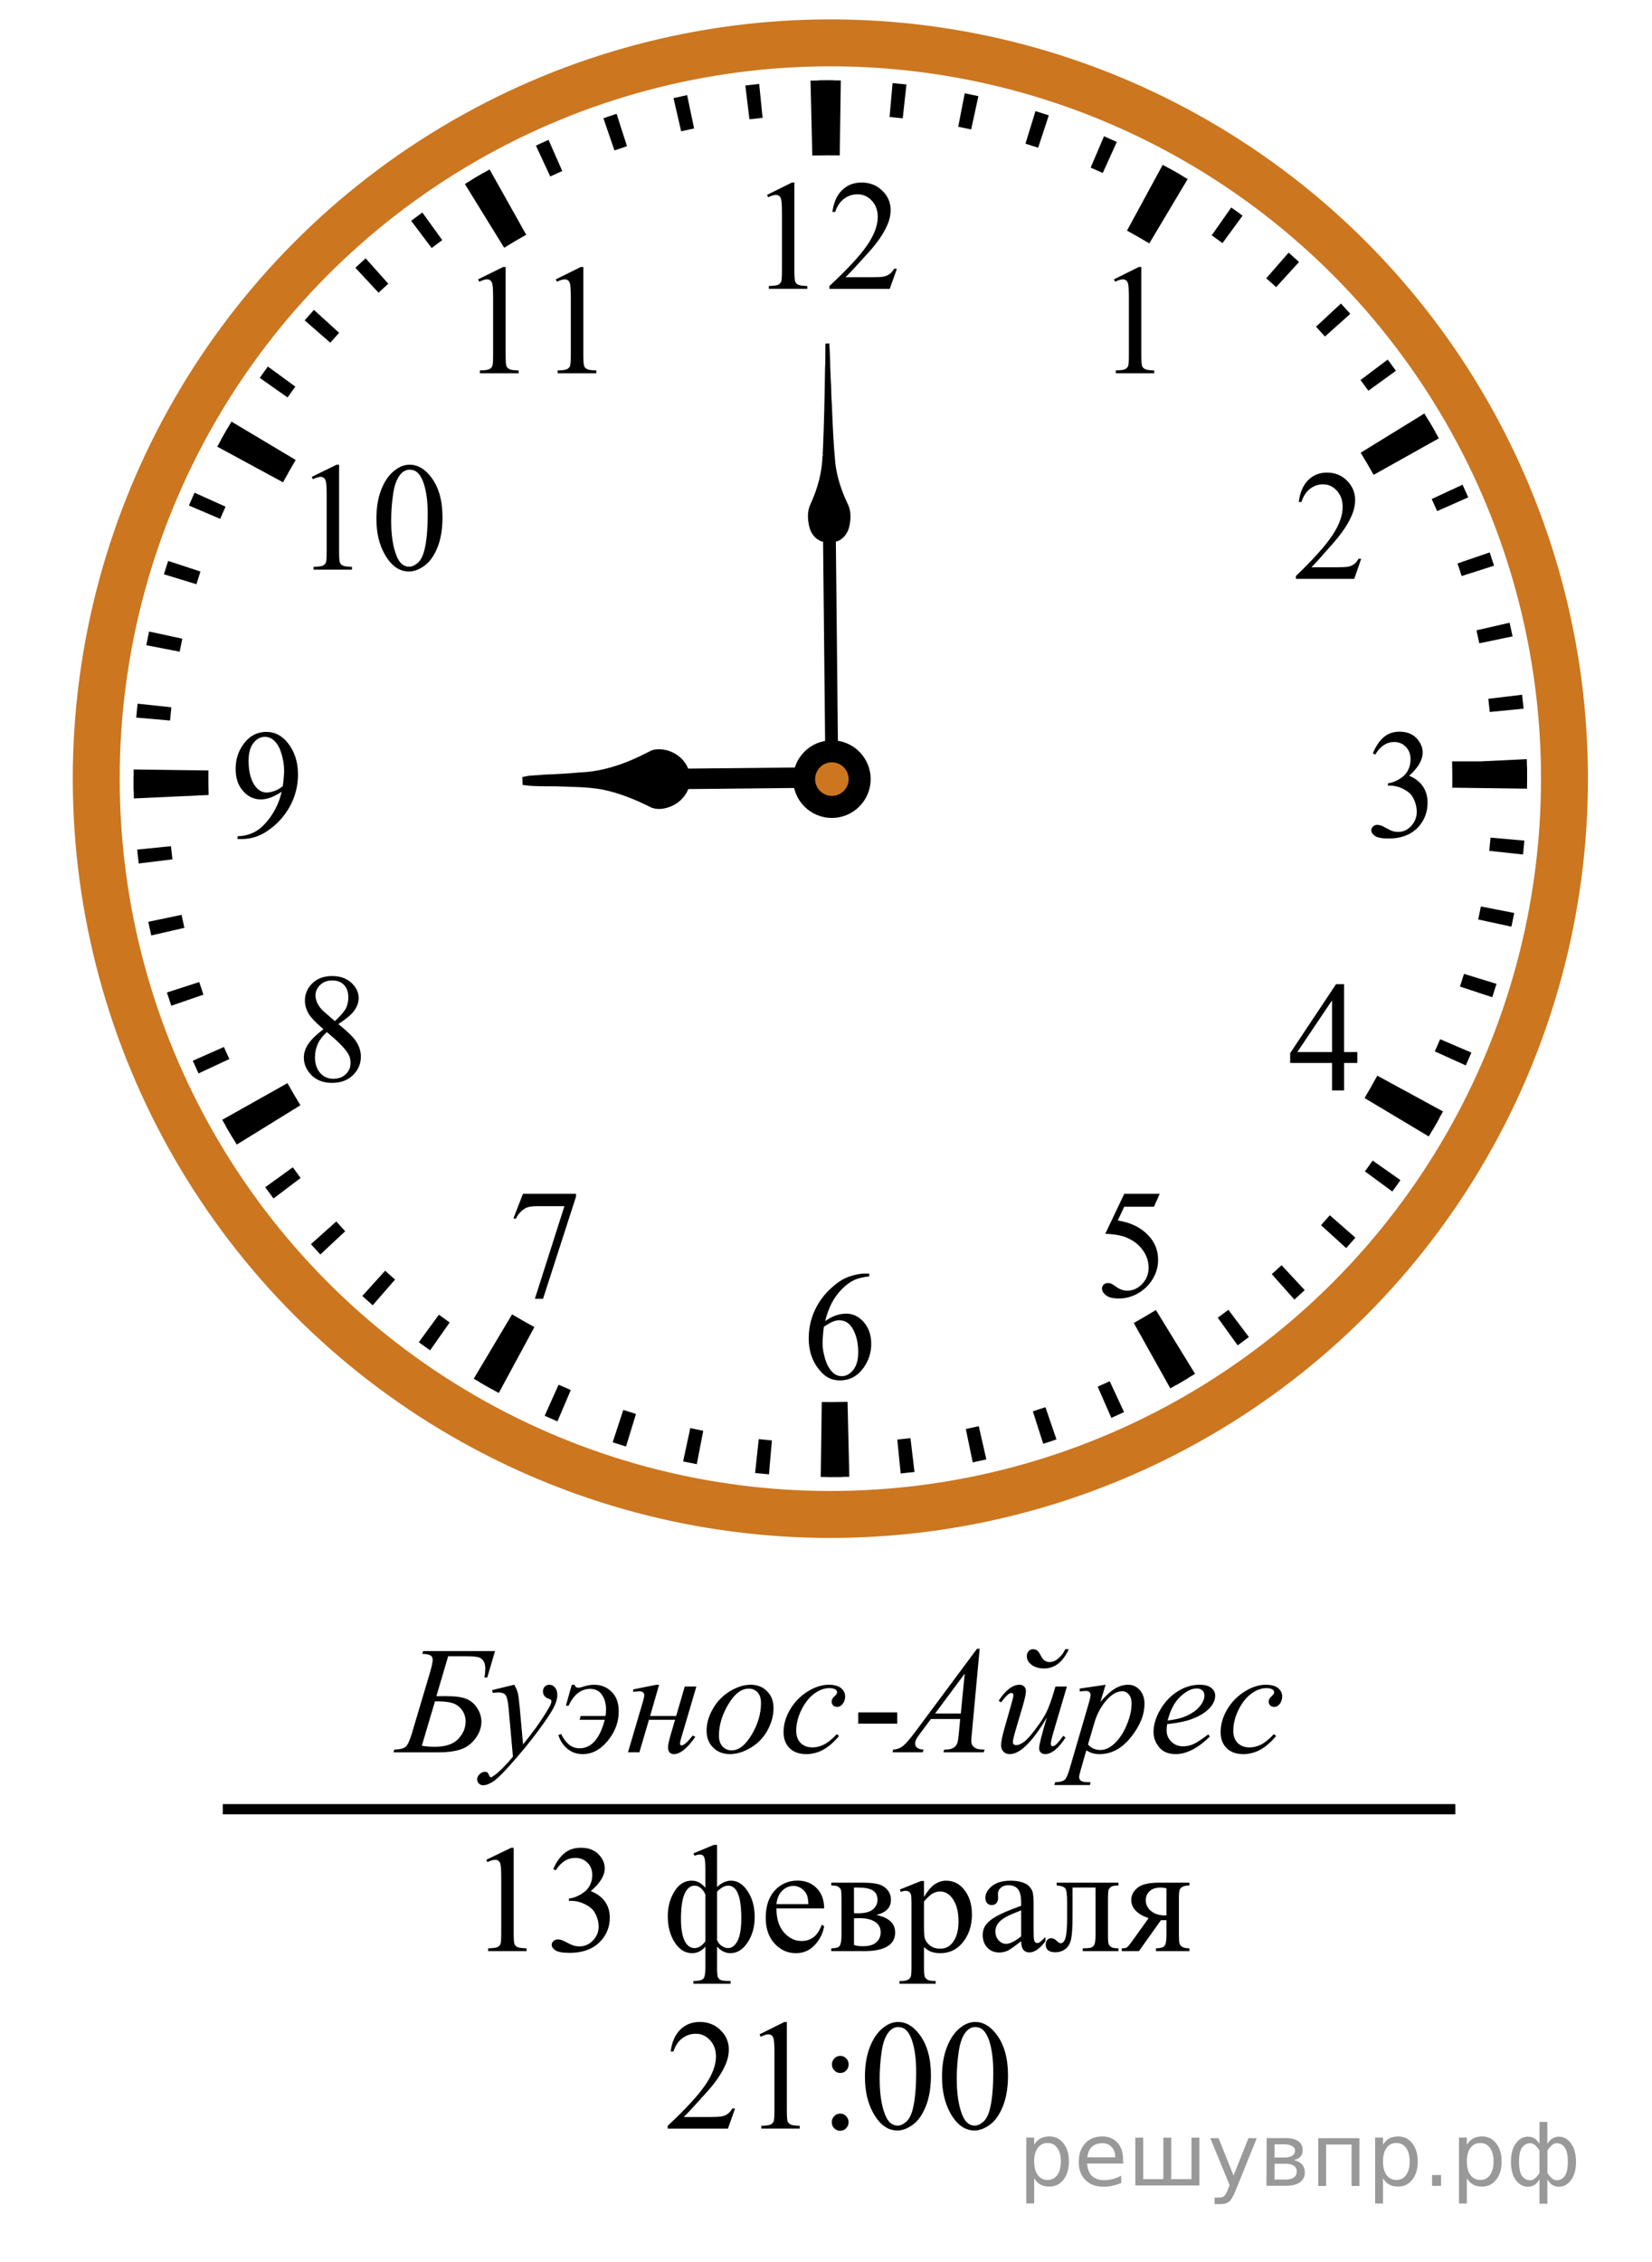 <?xml version="1.0" encoding="UTF-8"?>
<svg id="_Слой_1" xmlns="http://www.w3.org/2000/svg" width="161.5" height="220.98" version="1.1" xmlns:xlink="http://www.w3.org/1999/xlink" viewBox="0 0 161.5 220.98">
  <!-- Generator: Adobe Illustrator 29.6.1, SVG Export Plug-In . SVG Version: 2.1.1 Build 9)  -->
  <defs>
    <clipPath id="clippath">
      <rect x="27.854" y="41.85" width="19.2" height="17.94" fill="none"/>
    </clipPath>
    <clipPath id="clippath-1">
      <rect x="44.099" y="22.494" width="17.959" height="16.768" fill="none"/>
    </clipPath>
    <clipPath id="clippath-2">
      <rect x="106.271" y="22.494" width="9.601" height="16.768" fill="none"/>
    </clipPath>
    <clipPath id="clippath-3">
      <rect x="123.917" y="42.581" width="11.948" height="16.768" fill="none"/>
    </clipPath>
    <clipPath id="clippath-4">
      <rect x="123.441" y="92.563" width="11.949" height="16.768" fill="none"/>
    </clipPath>
    <clipPath id="clippath-5">
      <rect x="105.035" y="112.878" width="11.948" height="17.94" fill="none"/>
    </clipPath>
    <clipPath id="clippath-6">
      <rect x="76.233" y="120.88" width="11.949" height="17.94" fill="none"/>
    </clipPath>
    <clipPath id="clippath-7">
      <rect x="47.457" y="112.876" width="11.948" height="17.942" fill="none"/>
    </clipPath>
    <clipPath id="clippath-8">
      <rect x="27.08" y="91.832" width="11.949" height="17.941" fill="none"/>
    </clipPath>
    <clipPath id="clippath-9">
      <rect x="20.459" y="67.957" width="11.948" height="17.94" fill="none"/>
    </clipPath>
    <clipPath id="clippath-10">
      <rect x="72.359" y="14.255" width="19.2" height="16.768" fill="none"/>
    </clipPath>
    <clipPath id="clippath-11">
      <rect x="131.478" y="67.957" width="11.949" height="17.94" fill="none"/>
    </clipPath>
  </defs>
  <g>
    <line x1="64.377" y1="76.123" x2="81.5" y2="75.947" fill="none" stroke="#000" stroke-width="2"/>
    <path d="M67.136,76.773c-.24.792-.845,1.453-1.61,1.768-.576.243-1.275.372-1.856.078-1.497-.751-3.066-1.387-4.713-1.721-1.536-.289-3.105-.258-4.66-.325-.989-.017-1.983.028-2.966-.103-.004-.119-.008-.237-.011-.353.613-.143,1.247-.105,1.868-.185,1.169-.045,2.339-.106,3.503-.215,2.374-.087,4.655-.902,6.745-1.992.174-.091.349-.185.541-.235,1.322-.233,2.761.609,3.142,1.911" stroke="#000" stroke-width=".5"/>
  </g>
  <g>
    <line x1="81.022" y1="46.31" x2="81.327" y2="76.222" fill="none" stroke="#000" stroke-width="1.25"/>
    <path d="M80.354,52.906c-.649-.201-1.083-.798-1.238-1.44-.177-.731-.213-1.545.129-2.237.684-1.491,1.135-3.11,1.162-4.756.023.015.067.047.085.063-.09-.134-.065-.287-.048-.44.116-2.663.174-5.327.21-7.993.044-.843.024-1.69.039-2.532.126-.007.255-.014.382-.018.077,1.133.079,2.269.133,3.403.07.85.035,1.706.115,2.555.076,1.935.155,3.868.343,5.796.17,1.353.605,2.661,1.189,3.889.362.684.337,1.503.175,2.237-.145.645-.571,1.247-1.216,1.462"/>
  </g>
  <ellipse cx="81.176" cy="76.075" rx="71.768" ry="71.888" fill="none" stroke="#cc761f" stroke-width="4.587"/>
  <path d="M81.143,144.304c-.303,0-.604-.003-.907-.006l.1-7.319c.806.008,1.618.004,2.432-.017l.089-.002.173,7.319-.082.002c-.6.014-1.203.024-1.807.024h.002ZM48.757,136.093c-.817-.447-1.642-.914-2.443-1.393l3.746-6.288c.715.425,1.45.846,2.182,1.243l-3.481,6.438s-.004,0-.004,0ZM114.411,135.644l-3.572-6.389c.728-.406,1.453-.833,2.16-1.269l3.83,6.236c-.791.488-1.605.968-2.418,1.422h0ZM23.146,111.826c-.487-.792-.964-1.605-1.421-2.42l6.376-3.583c.407.727.833,1.454,1.268,2.161l-6.223,3.84h0v.002h0ZM139.677,111.031l-6.277-3.752c.43-.724.852-1.459,1.245-2.188l6.423,3.497c-.444.813-.912,1.636-1.391,2.443h0ZM13.089,78.006l-.004-.181c-.016-.57-.022-1.176-.022-1.782,0-.289,0-.577.005-.866l7.309.097c-.003.255-.004.512-.004.769,0,.541.006,1.084.02,1.628l-7.304.335h0ZM149.282,77.054l-7.309-.096c.003-.284.005-.567.005-.853,0-.54-.006-1.084-.02-1.627v-.095h2.824l4.479-.215.003.121c.015.608.023,1.212.023,1.818,0,.314-.002.631-.005.945h.001-.002v.002h0ZM27.669,47.123l-6.429-3.484c.44-.814.909-1.638,1.389-2.448l6.279,3.748c-.429.723-.846,1.458-1.239,2.184h0ZM134.285,46.393c-.404-.723-.828-1.449-1.266-2.161l6.227-3.833c.491.797.967,1.613,1.42,2.424l-6.38,3.572h0v-.002h-.001,0ZM49.287,24.205l-3.842-6.229c.795-.492,1.61-.971,2.417-1.426l3.579,6.385c-.721.406-1.446.833-2.155,1.272h0v-.002h0ZM112.357,23.78c-.718-.429-1.453-.852-2.182-1.248l3.494-6.432c.813.446,1.634.914,2.438,1.394l-3.75,6.286h0ZM79.411,15.197l-.174-7.318.122-.003c.995-.026,1.91-.033,2.84-.017l-.105,7.319c-.831-.01-1.669-.005-2.511.015l-.172.004h0Z"/>
  <path d="M81.152,144.302h-.229l.03-3.329h.199c.335,0,.673-.002,1.011-.007l.145,3.326c-.054.001-.106.002-.162,0-.288.006-.642.009-.994.01h0ZM75.176,144.043c-.453-.04-.907-.083-1.357-.133l.356-3.308c.427.047.858.088,1.287.126l-.286,3.315h0ZM88.049,143.958l-.329-3.311c.431-.044.86-.091,1.287-.142l.396,3.305c-.451.054-.9.103-1.352.149h0v-.002h-.002ZM68.118,143.052c-.448-.086-.893-.179-1.336-.274l.701-3.252c.42.09.844.178,1.267.261l-.633,3.268h0v-.003h.001ZM95.097,142.875l-.68-3.259c.422-.088.846-.18,1.268-.277l.74,3.243c-.442.102-.883.199-1.328.293h0ZM61.2,141.325c-.438-.137-.872-.272-1.305-.415l1.04-3.162c.411.136.824.267,1.239.395l-.974,3.182h0ZM101.986,141.058l-1.013-3.169c.411-.132.82-.268,1.229-.408l1.077,3.148c-.43.15-.86.293-1.293.429h0ZM54.495,138.869c-.417-.18-.836-.363-1.248-.548l1.362-3.037c.396.179.791.352,1.192.524l-1.306,3.061h0ZM108.646,138.526l-1.336-3.047c.394-.173.785-.352,1.174-.534l1.403,3.017c-.41.19-.824.381-1.239.563h-.003,0ZM48.088,135.725c-.396-.222-.791-.448-1.184-.676l1.67-2.879c.374.218.75.435,1.129.645l-1.616,2.908h0v.002h.001ZM115.007,135.306l-1.654-2.888c.376-.216.746-.435,1.115-.655l1.709,2.854c-.389.234-.779.462-1.17.689h0ZM42.049,131.929c-.372-.263-.741-.525-1.108-.795l1.966-2.686c.349.256.699.509,1.052.758l-1.91,2.721h0v.002h0ZM120.993,131.439l-1.943-2.699c.35-.252.696-.508,1.039-.769l2.002,2.658c-.362.272-.729.543-1.096.81h-.002ZM36.435,127.524c-.342-.299-.683-.602-1.016-.908l2.232-2.466c.32.291.642.579.969.864l-2.185,2.51h0ZM126.542,126.967l-2.211-2.483c.321-.287.641-.578.955-.872l2.263,2.435c-.332.311-.669.617-1.007.92h0ZM31.315,122.561c-.308-.332-.615-.667-.917-1.006l2.476-2.22c.289.323.578.643.872.959l-2.431,2.267h0ZM131.603,121.939l-2.46-2.238c.292-.32.577-.644.861-.969l2.503,2.189c-.299.342-.601.683-.906,1.02h0v-.002h.002ZM26.738,117.089c-.273-.363-.543-.729-.81-1.098l2.696-1.944c.25.35.507.697.766,1.04l-2.653,2.005h0v-.003h0ZM136.114,116.412l-2.677-1.97c.255-.348.507-.699.757-1.054l2.716,1.913c-.263.374-.525.744-.796,1.111h0ZM22.753,111.174c-.233-.389-.464-.781-.69-1.174l2.883-1.656c.215.375.431.746.652,1.113l-2.845,1.717h0ZM140.03,110.438l-2.871-1.674c.22-.375.434-.751.644-1.13l2.901,1.622c-.222.397-.447.792-.677,1.185h.001v-.002h.004-.002ZM19.408,104.872c-.189-.41-.378-.822-.561-1.238l3.04-1.344c.173.396.351.788.534,1.178l-3.013,1.404h0ZM143.297,104.091l-3.03-1.368c.178-.396.352-.792.522-1.192l3.058,1.307c-.18.419-.363.839-.55,1.253h0ZM16.743,98.259c-.148-.428-.29-.861-.427-1.292l3.162-1.021c.132.411.27.822.409,1.233l-3.144,1.08h0ZM145.884,97.429l-3.157-1.042c.136-.411.267-.825.395-1.24l3.176.974c-.135.439-.271.873-.412,1.307h-.002ZM14.787,91.393c-.101-.445-.199-.887-.292-1.335l3.254-.677c.089.423.181.846.278,1.267l-3.238.744h0v.002h-.002ZM147.756,90.535l-3.246-.703c.09-.421.178-.846.261-1.271l3.262.638c-.09.448-.18.891-.277,1.336h0ZM13.559,84.361c-.056-.452-.104-.902-.151-1.356l3.306-.333c.043.43.092.861.142,1.288l-3.298.402h.001,0ZM148.892,83.485l-3.303-.356c.047-.43.089-.861.127-1.293l3.309.293c-.04.453-.084.905-.133,1.356h0ZM13.072,77.237l-.002-.123c-.005-.354-.008-.706-.008-1.061v-.184l3.322.017v.166c0,.336.002.674.006,1.009l.002.122-3.323.054s.003,0,.003,0ZM149.286,76.365l-3.321-.025v-.243c0-.312,0-.627-.007-.939l-.002-.135h3.323-1.595l1.588-.126.009.141c.004.353.008.706.008,1.059v.269h-.003,0ZM16.628,70.395l-3.31-.288c.041-.454.082-.906.131-1.358l3.302.353c-.046.428-.087.86-.125,1.29h0v.002h.002ZM145.64,69.558c-.042-.43-.089-.861-.14-1.286l3.299-.396c.054.452.103.904.149,1.359l-3.306.326h-.002s0-.003,0-.003ZM17.565,63.67l-3.263-.634c.087-.449.177-.892.272-1.336l3.247.699c-.09.421-.176.846-.256,1.271h0ZM144.618,62.849c-.088-.422-.18-.847-.277-1.267l3.238-.742c.101.444.197.886.292,1.333l-3.254.679h0v-.003h0ZM19.201,57.08l-3.176-.972c.134-.439.27-.872.412-1.307l3.157,1.038c-.135.411-.266.826-.393,1.241h0ZM142.894,56.279c-.131-.411-.268-.821-.407-1.229l3.145-1.08c.148.43.29.863.427,1.297l-3.165,1.012h0ZM21.527,50.694l-3.058-1.305c.179-.419.361-.838.547-1.252l3.032,1.363c-.177.396-.35.793-.521,1.194h0ZM140.496,49.935c-.173-.396-.351-.789-.532-1.18l3.014-1.401c.188.41.376.82.559,1.237l-3.041,1.344h0ZM24.509,44.588l-2.904-1.616c.221-.398.447-.794.676-1.189l2.872,1.673c-.218.375-.431.75-.641,1.13h-.004v.002h0ZM137.446,43.879c-.215-.375-.433-.747-.654-1.117l2.849-1.712c.233.388.462.779.688,1.171l-2.883,1.658h0ZM28.111,38.831l-2.717-1.914c.262-.372.523-.74.791-1.107l2.684,1.964c-.256.35-.508.702-.758,1.057h.002-.002ZM133.774,38.173c-.252-.351-.509-.699-.77-1.044l2.658-1.998c.271.363.539.728.805,1.095l-2.693,1.947h0ZM32.291,33.482l-2.507-2.183c.296-.343.599-.685.906-1.022l2.461,2.236c-.289.321-.575.643-.86.969h0ZM129.528,32.879c-.289-.324-.579-.644-.872-.96l2.434-2.264c.309.333.613.669.916,1.006l-2.478,2.218h0ZM37.005,28.595l-2.263-2.435c.332-.309.665-.616,1.003-.918l2.215,2.479c-.321.289-.64.58-.955.874h0ZM124.755,28.051c-.319-.291-.64-.577-.966-.862l2.188-2.506c.342.3.684.604,1.019.912l-2.242,2.458v-.002h0ZM42.197,24.23l-2.001-2.658c.362-.272.727-.543,1.093-.809l1.947,2.697c-.35.252-.697.511-1.041.771h.002ZM119.51,23.752c-.349-.256-.699-.511-1.053-.761l1.913-2.719c.372.263.739.526,1.106.795l-1.966,2.685h0ZM47.814,20.429l-1.713-2.851c.388-.234.778-.463,1.168-.69l1.659,2.885c-.374.216-.745.434-1.114.656h0ZM113.84,20.018c-.372-.219-.749-.434-1.127-.644l1.619-2.907c.396.223.791.449,1.185.679l-1.677,2.872h0ZM53.793,17.241l-1.403-3.016c.409-.191.82-.379,1.234-.562l1.343,3.044c-.394.175-.785.354-1.176.536h0l.002-.002h0ZM107.81,16.898c-.394-.178-.788-.352-1.187-.522l1.305-3.062c.418.18.838.363,1.252.552l-1.373,3.033h.003ZM60.07,14.697l-1.083-3.148c.427-.149.86-.292,1.292-.43l1.017,3.167c-.41.133-.819.27-1.229.41h.003ZM101.49,14.432c-.41-.136-.826-.268-1.24-.396l.979-3.18c.438.134.868.272,1.302.414l-1.041,3.162h0ZM66.589,12.829l-.746-3.244c.443-.102.885-.199,1.331-.292l.681,3.258c-.423.088-.846.181-1.266.278h0ZM94.942,12.646c-.419-.093-.843-.179-1.266-.262l.636-3.268c.448.088.893.18,1.336.278l-.706,3.252h0ZM73.266,11.657l-.401-3.304c.45-.055.901-.104,1.352-.152l.334,3.31c-.431.044-.86.093-1.287.143h0v.002h.002ZM88.252,11.558c-.426-.047-.858-.09-1.286-.128l.291-3.314c.454.04.907.084,1.358.134l-.363,3.308h0ZM80.021,11.188l-.042-3.328.141-.002c.368-.005.722-.008,1.073-.008h.308l-.021,3.329h-.285c-.334,0-.671.002-1.008.006l-.167.002h.001Z"/>
  <circle cx="81.324" cy="76.12" r="3.792"/>
  <circle cx="81.324" cy="76.119" r="1.639" fill="#cc761f"/>
  <g clip-path="url(#clippath)">
    <g>
      <path d="M30.477,46.592l2.431-1.193h.243v8.487c0,.563.022.914.069,1.053.047.138.144.244.291.318s.447.116.898.126v.274h-3.756v-.274c.471-.01.775-.051.913-.122.138-.072.233-.168.287-.289s.081-.483.081-1.086v-5.426c0-.731-.024-1.201-.073-1.408-.035-.158-.098-.274-.188-.349s-.2-.111-.327-.111c-.183,0-.435.077-.759.229l-.11-.229Z"/>
      <path d="M36.797,50.691c0-1.146.172-2.133.516-2.961.344-.827.801-1.443,1.37-1.849.442-.321.899-.482,1.37-.482.767,0,1.454.393,2.063,1.179.762.974,1.142,2.293,1.142,3.958,0,1.166-.167,2.157-.5,2.973-.334.815-.761,1.407-1.278,1.774-.519.368-1.018.553-1.499.553-.953,0-1.746-.565-2.379-1.697-.538-.955-.805-2.103-.805-3.448ZM38.241,50.876c0,1.384.169,2.513.508,3.388.28.736.697,1.104,1.253,1.104.265,0,.54-.12.824-.359.285-.24.501-.642.648-1.205.226-.85.339-2.048.339-3.595,0-1.146-.118-2.103-.354-2.868-.177-.568-.405-.972-.685-1.208-.202-.163-.445-.245-.729-.245-.334,0-.631.151-.892.452-.354.41-.594,1.056-.722,1.935-.126.88-.19,1.747-.19,2.601Z"/>
    </g>
  </g>
  <g clip-path="url(#clippath-1)">
    <g>
      <path d="M46.739,27.292l2.448-1.208h.245v8.593c0,.57.023.925.07,1.065s.145.248.293.323.45.118.905.127v.278h-3.784v-.278c.475-.01.782-.051.92-.124.138-.073.234-.17.289-.293s.082-.489.082-1.099v-5.493c0-.74-.025-1.216-.074-1.426-.035-.16-.099-.278-.189-.353-.092-.075-.201-.112-.33-.112-.184,0-.438.078-.764.232,0,0-.111-.232-.111-.232Z"/>
      <path d="M54.335,27.292l2.448-1.208h.245v8.593c0,.57.023.925.07,1.065s.145.248.293.323.45.118.905.127v.278h-3.783v-.278c.475-.01.781-.051.92-.124.138-.073.234-.17.289-.293s.082-.489.082-1.099v-5.493c0-.74-.025-1.216-.074-1.426-.035-.16-.099-.278-.189-.353-.092-.075-.202-.112-.33-.112-.184,0-.438.078-.765.232,0,0-.111-.232-.111-.232Z"/>
    </g>
  </g>
  <g clip-path="url(#clippath-2)">
    <path d="M108.903,27.291l2.431-1.208h.243v8.593c0,.57.023.925.07,1.065s.144.248.291.323.446.118.898.127v.278h-3.757v-.278c.472-.01.776-.051.914-.124.137-.073.232-.17.287-.293.054-.123.081-.489.081-1.099v-5.492c0-.74-.024-1.216-.074-1.426-.034-.16-.097-.278-.188-.353s-.2-.112-.328-.112c-.182,0-.435.078-.759.232,0,0-.109-.233-.109-.233Z"/>
  </g>
  <g clip-path="url(#clippath-3)">
    <path d="M133.069,54.598l-.677,1.959h-5.705v-.278c1.679-1.611,2.859-2.927,3.544-3.947.685-1.02,1.027-1.954,1.027-2.799,0-.646-.188-1.176-.563-1.591-.376-.416-.825-.623-1.348-.623-.476,0-.902.146-1.28.439s-.657.722-.838,1.287h-.264c.119-.926.424-1.636.916-2.131.492-.496,1.106-.743,1.844-.743.784,0,1.438.265,1.964.795.525.531.788,1.156.788,1.876,0,.515-.114,1.031-.342,1.546-.353.811-.923,1.668-1.712,2.574-1.184,1.361-1.923,2.181-2.217,2.461h2.523c.514,0,.874-.02,1.081-.06.206-.04.393-.121.56-.244.166-.123.311-.296.435-.522h.264Z"/>
  </g>
  <g clip-path="url(#clippath-4)">
    <path d="M132.694,102.787v1.066h-1.297v2.687h-1.177v-2.687h-4.093v-.961l4.484-6.739h.785v6.634s1.298,0,1.298,0ZM130.22,102.787v-5.051l-3.395,5.051h3.395Z"/>
  </g>
  <g clip-path="url(#clippath-5)">
    <path d="M113.373,116.634l-.556,1.26h-2.909l-.635,1.349c1.26.193,2.258.68,2.994,1.461.633.672.949,1.462.949,2.371,0,.529-.104,1.019-.311,1.468-.207.45-.467.833-.781,1.149-.313.316-.663.57-1.048.763-.547.272-1.107.408-1.683.408-.58,0-1.002-.103-1.266-.308s-.396-.431-.396-.679c0-.138.054-.26.163-.366s.248-.159.414-.159c.124,0,.231.02.324.059.093.04.251.141.475.304.356.258.718.386,1.084.386.556,0,1.044-.219,1.465-.656s.631-.97.631-1.597c0-.608-.188-1.175-.563-1.701-.375-.526-.894-.933-1.554-1.22-.519-.222-1.225-.351-2.118-.385l1.854-3.906h3.467Z"/>
  </g>
  <g clip-path="url(#clippath-6)">
    <path d="M84.979,124.429v.273c-.627.064-1.14.194-1.537.389s-.789.494-1.177.895c-.387.399-.708.846-.962,1.338-.254.491-.467,1.075-.638,1.752.685-.488,1.371-.733,2.061-.733.661,0,1.234.276,1.718.83.485.554.728,1.265.728,2.135,0,.84-.245,1.606-.734,2.298-.589.84-1.369,1.26-2.339,1.26-.661,0-1.222-.227-1.683-.682-.903-.885-1.355-2.031-1.355-3.439,0-.899.173-1.754.521-2.564s.843-1.529,1.487-2.156c.644-.628,1.261-1.051,1.85-1.268.59-.218,1.139-.326,1.647-.326h.413v-.002ZM80.543,129.617c-.086.668-.128,1.206-.128,1.616,0,.475.084.989.253,1.546.169.556.419.996.752,1.322.242.232.537.349.884.349.414,0,.783-.202,1.108-.608.326-.404.489-.982.489-1.734,0-.844-.162-1.576-.485-2.193s-.782-.926-1.376-.926c-.181,0-.374.039-.581.117-.206.079-.512.249-.916.511h0Z"/>
  </g>
  <g clip-path="url(#clippath-7)">
    <path d="M51.126,116.634h5.184v.282l-3.223,9.977h-.798l2.888-9.05h-2.66c-.537,0-.92.066-1.148.199-.399.229-.72.578-.963,1.053l-.207-.081s.927-2.38.927-2.38Z"/>
  </g>
  <g clip-path="url(#clippath-8)">
    <path d="M31.62,100.555c-.765-.652-1.258-1.176-1.479-1.571s-.332-.805-.332-1.23c0-.652.242-1.214.727-1.686.485-.472,1.129-.708,1.933-.708.779,0,1.407.22,1.882.66.476.44.713.941.713,1.504,0,.376-.128.759-.385,1.149-.257.391-.792.85-1.604,1.379.837.672,1.391,1.201,1.662,1.586.361.504.542,1.036.542,1.594,0,.707-.259,1.311-.777,1.813s-1.198.752-2.04.752c-.917,0-1.633-.299-2.146-.896-.409-.479-.613-1.003-.613-1.572,0-.444.144-.886.431-1.323.287-.439.782-.922,1.486-1.451ZM31.955,100.837c-.395.346-.687.723-.877,1.13-.19.408-.285.849-.285,1.323,0,.638.167,1.148.503,1.531.335.383.762.575,1.28.575.513,0,.924-.151,1.233-.452.309-.302.464-.667.464-1.097,0-.356-.091-.674-.271-.956-.338-.525-1.02-1.209-2.047-2.054h0ZM32.74,99.762c.57-.534.932-.955,1.084-1.264s.228-.659.228-1.049c0-.519-.14-.925-.421-1.219-.28-.294-.663-.441-1.148-.441s-.879.146-1.184.438-.456.632-.456,1.022c0,.257.063.514.189.771s.306.501.539.733c0,0,1.169,1.009,1.169,1.009Z"/>
  </g>
  <g clip-path="url(#clippath-9)">
    <path d="M23.226,81.972v-.274c.618-.01,1.193-.159,1.726-.448s1.047-.794,1.544-1.516.842-1.515,1.038-2.379c-.747.499-1.422.749-2.025.749-.68,0-1.262-.273-1.747-.819s-.727-1.271-.727-2.176c0-.879.242-1.663.727-2.35.585-.835,1.348-1.252,2.289-1.252.794,0,1.474.341,2.04,1.023.694.845,1.041,1.888,1.041,3.128,0,1.117-.264,2.158-.792,3.124s-1.262,1.768-2.204,2.405c-.765.524-1.6.786-2.502.786h-.408,0ZM27.647,76.806c.085-.643.128-1.156.128-1.542,0-.479-.079-.997-.235-1.553-.157-.556-.379-.982-.667-1.279-.288-.296-.615-.444-.98-.444-.423,0-.794.197-1.112.593-.319.396-.478.983-.478,1.764,0,1.042.211,1.858.635,2.446.309.425.689.638,1.141.638.219,0,.478-.055.777-.163.299-.11.563-.263.791-.46Z"/>
  </g>
  <g clip-path="url(#clippath-10)">
    <g>
      <path d="M74.987,19.041l2.431-1.208h.243v8.593c0,.57.023.925.07,1.065s.144.248.291.323.446.118.898.127v.278h-3.757v-.278c.472-.01.776-.051.914-.124.137-.073.232-.17.287-.293.054-.123.081-.489.081-1.099v-5.492c0-.74-.024-1.216-.074-1.426-.034-.16-.097-.278-.188-.353s-.2-.112-.328-.112c-.182,0-.435.078-.759.232,0,0-.109-.233-.109-.233Z"/>
      <path d="M87.68,26.261l-.7,1.959h-5.893v-.278c1.733-1.611,2.954-2.927,3.661-3.947s1.061-1.954,1.061-2.799c0-.646-.194-1.176-.582-1.591-.388-.416-.853-.623-1.393-.623-.491,0-.932.146-1.322.439-.39.292-.679.722-.865,1.287h-.272c.123-.926.438-1.636.946-2.131.509-.496,1.144-.743,1.904-.743.811,0,1.486.265,2.029.795.543.531.814,1.156.814,1.876,0,.515-.118,1.031-.354,1.546-.364.811-.953,1.668-1.769,2.574-1.223,1.361-1.986,2.181-2.29,2.461h2.607c.53,0,.902-.02,1.115-.06.214-.04.406-.121.579-.244.171-.123.321-.296.449-.522h.275,0Z"/>
    </g>
  </g>
  <g clip-path="url(#clippath-11)">
    <path d="M134.211,73.605c.275-.677.624-1.199,1.044-1.567.421-.368.945-.553,1.572-.553.774,0,1.369.262,1.782.786.314.391.471.808.471,1.252,0,.731-.441,1.488-1.326,2.269.595.242,1.044.588,1.348,1.038.305.449.457.978.457,1.586,0,.869-.267,1.623-.799,2.261-.694.83-1.699,1.245-3.017,1.245-.65,0-1.094-.084-1.329-.252s-.354-.349-.354-.541c0-.144.056-.27.168-.378.111-.109.246-.163.402-.163.119,0,.24.02.364.059.081.025.264.115.549.271.285.156.482.249.592.278.176.055.363.082.563.082.484,0,.906-.195,1.266-.586.358-.391.538-.853.538-1.386,0-.391-.083-.771-.25-1.142-.123-.277-.259-.487-.406-.63-.204-.198-.484-.377-.841-.538-.356-.16-.721-.24-1.091-.24h-.229v-.223c.376-.05.752-.19,1.13-.423.378-.231.652-.511.823-.837.172-.326.257-.685.257-1.075,0-.509-.153-.92-.46-1.234-.307-.313-.688-.471-1.144-.471-.737,0-1.353.41-1.847,1.23l-.233-.118h0Z"/>
  </g>
  <line x1="21.782" y1="176.76" x2="142.276" y2="176.76" fill="none" stroke="#000" stroke-miterlimit="10"/>
  <g>
    <path d="M83.898,167.298h3.814v1.102h-3.814v-1.102Z"/>
    <g>
      <path d="M41.363,161.31h7.032l-.76,2.582h-.273c.054-.316.081-.603.081-.86,0-.336-.066-.596-.199-.781-.133-.185-.313-.304-.542-.357s-.678-.08-1.347-.08h-1.542l-1.151,3.902h1.003c.856,0,1.498.088,1.926.263s.779.472,1.055.89c.275.419.414.868.414,1.35,0,.579-.201,1.131-.602,1.656-.401.524-.892.877-1.472,1.058-.58.18-1.264.27-2.051.27h-4.464l.074-.27c.536-.01.904-.099,1.103-.267s.402-.595.608-1.28l1.756-5.9c.192-.652.288-1.092.288-1.32,0-.204-.075-.351-.225-.438-.15-.088-.415-.137-.793-.146l.081-.27s0-.002,0-.002ZM41.238,170.559c.384.068.804.102,1.262.102,1.043,0,1.807-.254,2.291-.762.484-.509.727-1.076.727-1.703,0-.423-.117-.797-.35-1.12-.234-.323-.528-.546-.882-.667-.354-.122-.832-.183-1.432-.183h-.332l-1.284,4.333h0Z"/>
      <path d="M50.27,164.599c.167.282.283.546.347.792.064.245.128.729.192,1.447l.325,3.589c.295-.35.723-.904,1.284-1.663.27-.369.605-.872,1.003-1.51.241-.389.388-.661.442-.816.03-.078.044-.158.044-.241,0-.054-.017-.097-.052-.131-.034-.034-.124-.074-.269-.121-.146-.046-.266-.131-.362-.255-.096-.124-.144-.267-.144-.427,0-.199.059-.359.177-.481.118-.121.266-.183.443-.183.216,0,.401.089.553.267s.229.422.229.733c0,.384-.133.823-.398,1.316s-.777,1.251-1.535,2.272-1.675,2.134-2.752,3.34c-.743.832-1.293,1.355-1.653,1.572-.359.216-.667.324-.922.324-.152,0-.286-.057-.402-.171s-.173-.247-.173-.397c0-.189.08-.362.24-.519.16-.155.333-.233.52-.233.099,0,.18.022.244.066.04.024.083.093.129.208.047.113.09.19.129.229.024.024.054.036.088.036.03,0,.081-.024.155-.073.271-.165.585-.428.945-.787.472-.477.821-.866,1.047-1.167l-.413-4.625c-.069-.763-.172-1.228-.31-1.393-.138-.166-.369-.248-.694-.248-.103,0-.288.015-.553.044l-.066-.271,2.162-.525v.002h0Z"/>
      <path d="M59.122,168.02h-2.457l.103-.364h2.428c.034-.224.052-.428.052-.612,0-.589-.134-1.076-.402-1.463s-.65-.58-1.147-.58c-.895,0-1.599.547-2.11,1.642h-.266l.575-2.043h.266c.059.195.189.292.391.292.083,0,.209-.026.376-.08.413-.141.797-.212,1.151-.212.674,0,1.243.228,1.708.683.465.454.697,1.095.697,1.922,0,1.036-.355,1.99-1.066,2.863-.711.872-1.531,1.309-2.461,1.309-.575,0-1.072-.174-1.49-.521s-.713-.796-.885-1.346l.266-.102c.458.934,1.057,1.4,1.8,1.4,1.161,0,1.985-.929,2.472-2.787h0Z"/>
      <path d="M61.902,165.052l2.265-.453h.266l-.878,3.057h2.545l.841-2.881h1.136l-1.483,5.032c-.079.277-.118.455-.118.533,0,.121.054.182.162.182.217,0,.578-.32,1.085-.963l.25.132c-.782,1.123-1.478,1.685-2.088,1.685-.384,0-.576-.226-.576-.678,0-.224.094-.657.281-1.299l.406-1.379h-2.553l-.937,3.181h-1.114l1.431-4.857c.108-.37.162-.605.162-.708,0-.263-.165-.394-.494-.394-.079,0-.275.017-.59.051v-.24h0,0Z"/>
      <path d="M75.62,166.882c0,.729-.195,1.452-.586,2.167s-.936,1.281-1.634,1.699c-.699.418-1.377.627-2.037.627-.674,0-1.224-.213-1.649-.638-.426-.426-.638-.977-.638-1.652,0-.715.208-1.432.624-2.151.416-.72.971-1.289,1.667-1.707s1.369-.628,2.018-.628,1.185.212,1.605.635.631.973.631,1.648h0ZM74.395,166.379c0-.452-.112-.799-.336-1.039-.224-.241-.513-.361-.867-.361-.723,0-1.389.512-1.996,1.535s-.911,2.041-.911,3.053c0,.462.118.818.354,1.068.236.251.534.376.893.376.693,0,1.344-.51,1.951-1.528s.912-2.054.912-3.104Z"/>
      <path d="M82.024,169.611c-.512.607-1.028,1.054-1.55,1.338-.521.285-1.072.427-1.652.427-.699,0-1.244-.194-1.634-.583-.391-.39-.587-.912-.587-1.568,0-.744.21-1.476.631-2.195.421-.72.986-1.305,1.697-1.755.71-.449,1.408-.675,2.092-.675.536,0,.937.111,1.203.332.266.222.398.492.398.813,0,.302-.094.56-.281.773-.138.165-.307.248-.509.248-.153,0-.279-.049-.38-.146s-.151-.219-.151-.364c0-.093.019-.178.055-.255.037-.078.113-.172.229-.281.115-.109.186-.188.21-.237.025-.049.037-.1.037-.153,0-.102-.047-.187-.14-.255-.143-.098-.345-.146-.605-.146-.482,0-.959.167-1.432.503s-.875.812-1.21,1.43c-.403.749-.605,1.498-.605,2.246,0,.496.143.889.428,1.179.285.289.674.434,1.166.434.378,0,.753-.094,1.125-.281.372-.187.788-.525,1.251-1.017l.214.189h0Z"/>
      <path d="M95.772,161.083l-.76,8.228c-.04.385-.06.638-.06.759,0,.195.037.343.111.445.093.141.22.245.38.313.159.068.429.103.808.103l-.081.27h-3.94l.081-.27h.17c.32,0,.581-.068.782-.204.143-.093.254-.246.332-.46.055-.15.105-.506.155-1.065l.118-1.254h-2.863l-1.018,1.363c-.231.307-.377.527-.436.66-.06.134-.089.26-.089.376,0,.156.063.289.192.401.127.112.339.173.634.183l-.081.27h-2.959l.082-.27c.363-.015.685-.136.963-.361.277-.227.691-.709,1.243-1.448l5.977-8.038h.259ZM94.311,163.513l-2.899,3.902h2.516l.384-3.902h0Z"/>
      <path d="M104.3,164.775l-1.283,4.347c-.192.652-.288,1.067-.288,1.248,0,.155.06.233.177.233.079,0,.177-.042.292-.124.115-.083.365-.38.749-.891l.221.168c-.698,1.08-1.369,1.619-2.014,1.619-.157,0-.292-.051-.402-.153s-.166-.245-.166-.43c0-.326.253-1.325.76-2.998-1.416,2.388-2.626,3.581-3.63,3.581-.271,0-.479-.082-.627-.248-.147-.165-.222-.372-.222-.62,0-.335.108-.88.325-1.634l.642-2.254c.157-.544.236-.867.236-.97,0-.165-.074-.248-.222-.248-.188,0-.517.307-.988.919l-.229-.16c.684-1.041,1.365-1.562,2.044-1.562.182,0,.331.058.446.172.116.114.174.264.174.448,0,.258-.099.725-.295,1.4l-.694,2.356c-.191.642-.287,1.048-.287,1.218,0,.204.115.307.347.307.177,0,.408-.095.693-.284.285-.19.683-.625,1.191-1.306.51-.681.87-1.245,1.081-1.692.212-.447.44-1.077.687-1.89l.162-.554h1.121v.002h-.001ZM104.138,161.127h.347c-.57,1.255-1.38,1.882-2.427,1.882-.482,0-.882-.116-1.199-.35s-.476-.519-.476-.854c0-.189.055-.351.166-.481.11-.132.259-.197.446-.197.172,0,.313.049.424.146.11.097.229.274.357.532.188.384.46.576.819.576.33,0,.64-.138.93-.412s.494-.556.612-.843h0Z"/>
      <path d="M108.086,164.599l-.51,1.678c.536-.622,1.015-1.058,1.436-1.306.42-.248.85-.372,1.287-.372s.812.172,1.122.515c.31.343.465.789.465,1.339,0,1.069-.44,2.157-1.321,3.264-.88,1.106-1.906,1.659-3.076,1.659-.246,0-.464-.026-.653-.08s-.402-.148-.639-.284l-.538,1.882c-.108.369-.162.61-.162.722,0,.107.028.198.085.273.056.076.148.134.276.176.128.041.381.062.76.062l-.066.27h-3.476l.074-.27c.457-.02.767-.098.926-.233.16-.136.328-.513.506-1.131l1.866-6.39c.113-.403.17-.653.17-.751,0-.131-.038-.233-.114-.307-.076-.072-.193-.109-.351-.109-.143,0-.342.018-.598.052v-.285l2.531-.372s0-.002,0-.002ZM106.365,170.435c.305.359.716.539,1.232.539.256,0,.517-.07.782-.211.266-.142.524-.351.778-.627.253-.277.48-.598.683-.96.201-.362.382-.789.542-1.28.16-.49.24-.977.24-1.458,0-.39-.09-.688-.27-.894-.18-.207-.39-.311-.631-.311-.531,0-1.057.302-1.575.904-.52.604-.899,1.309-1.14,2.115l-.643,2.182h.002,0Z"/>
      <path d="M114.1,168.451c-.035.243-.052.445-.052.605,0,.433.154.802.465,1.105.31.304.686.455,1.129.455.354,0,.694-.071,1.021-.215s.812-.461,1.457-.952l.155.212c-1.166,1.143-2.277,1.714-3.335,1.714-.719,0-1.26-.224-1.623-.671-.364-.447-.546-.94-.546-1.48,0-.725.226-1.466.679-2.225.452-.759,1.021-1.349,1.704-1.769.684-.421,1.387-.632,2.11-.632.521,0,.907.105,1.158.314s.376.457.376.743c0,.404-.162.791-.486,1.16-.429.481-1.058.87-1.89,1.167-.551.199-1.325.355-2.323.467v.002h0ZM114.15,168.093c.729-.082,1.321-.224,1.778-.423.605-.268,1.059-.587,1.361-.959s.454-.726.454-1.062c0-.204-.065-.369-.195-.496-.131-.126-.316-.189-.558-.189-.502,0-1.034.264-1.597.791-.563.528-.979,1.308-1.244,2.338h0Z"/>
      <path d="M124.751,169.611c-.512.607-1.027,1.054-1.549,1.338-.521.285-1.072.427-1.653.427-.698,0-1.243-.194-1.634-.583-.392-.39-.587-.912-.587-1.568,0-.744.21-1.476.631-2.195s.986-1.305,1.697-1.755c.711-.449,1.408-.675,2.092-.675.536,0,.937.111,1.202.332.266.222.398.492.398.813,0,.302-.093.56-.28.773-.138.165-.308.248-.509.248-.152,0-.279-.049-.38-.146s-.151-.219-.151-.364c0-.093.019-.178.056-.255.036-.078.112-.172.229-.281.115-.109.186-.188.21-.237s.037-.1.037-.153c0-.102-.047-.187-.141-.255-.143-.098-.344-.146-.604-.146-.482,0-.959.167-1.432.503-.472.336-.876.812-1.21,1.43-.403.749-.605,1.498-.605,2.246,0,.496.143.889.429,1.179.285.289.674.434,1.165.434.379,0,.754-.094,1.126-.281.371-.187.788-.525,1.25-1.017l.214.189h0Z"/>
    </g>
  </g>
  <g>
    <g>
      <path d="M47.543,181.699l2.432-1.174h.243v8.352c0,.555.023.899.07,1.035.047.137.144.241.291.314.147.072.447.114.898.124v.27h-3.758v-.27c.472-.01.776-.05.914-.121.138-.07.233-.165.287-.284s.081-.476.081-1.068v-5.34c0-.719-.024-1.182-.073-1.386-.035-.155-.098-.27-.188-.343-.091-.072-.2-.109-.328-.109-.182,0-.435.076-.759.227l-.11-.227h0Z"/>
      <path d="M54.087,182.611c.284-.666.645-1.181,1.079-1.543s.977-.543,1.625-.543c.801,0,1.415.258,1.843.772.324.385.486.796.486,1.233,0,.72-.457,1.464-1.371,2.231.614.238,1.078.579,1.393,1.021s.472.963.472,1.561c0,.856-.275,1.598-.825,2.225-.718.817-1.757,1.226-3.117,1.226-.673,0-1.131-.082-1.374-.248-.243-.165-.365-.343-.365-.532,0-.141.058-.265.174-.372.115-.106.254-.16.416-.16.123,0,.248.02.376.059.083.024.272.112.567.266s.498.244.611.273c.182.054.376.08.582.08.501,0,.938-.191,1.309-.576.37-.384.556-.839.556-1.363,0-.385-.086-.759-.258-1.124-.128-.271-.268-.479-.42-.619-.211-.195-.501-.371-.869-.529-.369-.158-.744-.237-1.128-.237h-.235v-.219c.388-.049.777-.187,1.168-.416s.674-.503.851-.824c.177-.32.266-.673.266-1.058,0-.5-.158-.905-.476-1.214-.316-.309-.711-.463-1.183-.463-.762,0-1.397.403-1.908,1.21l-.243-.116h-.002Z"/>
    </g>
    <g>
      <path d="M67.788,181.072l1.989-.824h.324v4.106c.447-.408.902-.612,1.363-.612.634,0,1.178.345,1.633,1.035.454.69.682,1.527.682,2.51,0,.963-.231,1.793-.693,2.49-.461.698-1.021,1.047-1.68,1.047-.486,0-.921-.214-1.305-.642v2.064c0,.485.028.796.085.93s.158.229.306.284.457.084.929.084v.27h-3.633v-.27c.491,0,.81-.069.954-.208.146-.139.218-.502.218-1.09v-2.064c-.368.428-.801.642-1.297.642-.684,0-1.251-.35-1.702-1.05-.452-.7-.679-1.554-.679-2.561,0-.909.217-1.715.649-2.418s.997-1.054,1.694-1.054c.516,0,.96.233,1.334.7v-1.81c0-.622-.039-1.019-.118-1.188-.078-.17-.216-.256-.412-.256-.162,0-.34.042-.531.124l-.11-.24h0ZM68.96,185.09c-.275-.573-.629-.86-1.062-.86-.417,0-.743.271-.977.813s-.35,1.348-.35,2.418c0,.943.116,1.657.35,2.141.233.484.56.726.977.726.384,0,.737-.221,1.062-.663v-4.574h0ZM70.102,189.541c.099.253.253.447.465.583.211.137.412.204.604.204.378,0,.688-.235.932-.707s.365-1.209.365-2.21c0-2.12-.426-3.181-1.275-3.181-.358,0-.722.197-1.091.591v4.72h0Z"/>
      <path d="M75.906,186.455c-.005.992.238,1.771.729,2.334.491.564,1.068.847,1.731.847.442,0,.827-.121,1.153-.361.327-.241.601-.653.822-1.236l.228.146c-.103.667-.402,1.273-.898,1.82s-1.118.82-1.864.82c-.811,0-1.505-.312-2.082-.938-.577-.624-.866-1.465-.866-2.52,0-1.143.296-2.034.889-2.674.592-.639,1.335-.959,2.229-.959.757,0,1.378.247,1.864.74.486.494.729,1.154.729,1.98h-4.664,0ZM75.906,186.032h3.124c-.024-.428-.076-.729-.154-.904-.123-.272-.306-.486-.549-.643-.243-.155-.498-.233-.763-.233-.408,0-.772.157-1.095.471-.321.313-.51.75-.563,1.31h0Z"/>
      <path d="M85.66,187.09c1.233.253,1.85.824,1.85,1.714,0,.608-.257,1.062-.77,1.364-.514.302-1.229.452-2.148.452h-3.331v-.27c.437,0,.713-.082.829-.245.115-.162.173-.514.173-1.054v-3.545c0-.525-.025-.834-.077-.926-.052-.093-.133-.177-.243-.252s-.338-.113-.681-.113v-.277h3.11c.599,0,1.084.047,1.455.139.371.093.675.275.914.547.237.272.356.604.356.992,0,.759-.479,1.25-1.437,1.474h0ZM83.486,186.922c.216.005.347.008.391.008.673,0,1.159-.128,1.459-.384.3-.255.449-.564.449-.93,0-.423-.152-.729-.457-.919-.304-.189-.791-.284-1.459-.284h-.383s0,2.509,0,2.509ZM83.486,190.029c.246.078.538.117.877.117.585,0,1.02-.127,1.305-.38.284-.253.427-.578.427-.978,0-.447-.184-.79-.553-1.028-.368-.238-.879-.357-1.532-.357-.162,0-.337.005-.523.015v2.611h0Z"/>
      <path d="M87.972,184.602l2.078-.832h.28v1.562c.349-.589.698-1.001,1.05-1.236.351-.236.721-.354,1.108-.354.679,0,1.243.263,1.695.787.555.643.833,1.479.833,2.51,0,1.152-.334,2.105-1.003,2.859-.55.617-1.242.926-2.077.926-.364,0-.679-.051-.943-.153-.197-.072-.418-.219-.663-.438v2.035c0,.457.027.748.084.872s.155.222.295.295c.141.073.395.109.763.109v.27h-3.537v-.27h.185c.27.005.501-.046.692-.153.094-.054.166-.14.218-.259s.077-.422.077-.908v-6.316c0-.433-.02-.708-.059-.824-.04-.117-.103-.204-.188-.263s-.202-.088-.35-.088c-.118,0-.268.034-.45.103l-.088-.233h0ZM90.331,185.762v2.494c0,.54.021.895.065,1.064.069.282.237.53.505.744.268.215.605.321,1.014.321.491,0,.889-.189,1.193-.569.398-.496.598-1.193.598-2.093,0-1.021-.227-1.807-.679-2.356-.314-.379-.688-.568-1.12-.568-.235,0-.469.058-.699.175-.178.088-.47.35-.877.788Z"/>
      <path d="M99.829,189.657c-.692.53-1.127.837-1.304.919-.266.122-.548.183-.848.183-.467,0-.852-.158-1.153-.475-.302-.315-.453-.731-.453-1.247,0-.325.073-.607.221-.846.201-.331.552-.643,1.05-.934.499-.292,1.328-.646,2.487-1.065v-.263c0-.666-.106-1.123-.32-1.371s-.524-.372-.933-.372c-.31,0-.555.083-.736.248-.187.166-.28.355-.28.569l.015.423c0,.224-.058.396-.173.518-.115.122-.267.183-.453.183-.182,0-.331-.063-.446-.189-.115-.127-.173-.299-.173-.518,0-.419.216-.803.648-1.153.433-.35,1.039-.524,1.82-.524.599,0,1.091.1,1.474.299.29.15.504.387.641.707.089.21.133.638.133,1.284v2.269c0,.637.013,1.027.037,1.171s.065.239.121.288c.057.048.122.072.195.072.079,0,.147-.017.207-.051.103-.063.302-.24.597-.532v.408c-.551.729-1.076,1.094-1.577,1.094-.24,0-.433-.082-.574-.248-.143-.165-.217-.447-.222-.846h-.001ZM99.829,189.183v-2.546c-.741.292-1.221.498-1.437.62-.389.214-.666.438-.833.671s-.25.488-.25.766c0,.351.105.641.316.872.211.23.454.346.729.346.373,0,.864-.242,1.474-.729h0Z"/>
      <path d="M103.305,183.938h6.035v.277c-.334,0-.556.033-.667.099-.11.065-.197.147-.262.244-.063.098-.096.413-.096.948v3.545c0,.516.027.823.081.923.055.1.139.188.255.263.115.075.345.113.688.113v.27h-3.492v-.27c.378,0,.64-.02.784-.059s.259-.133.343-.281.125-.468.125-.959v-4.639h-2.247v2.815c0,1.064-.048,1.812-.144,2.243-.096.43-.285.748-.567.955-.283.207-.605.311-.97.311-.629,0-.942-.258-.942-.773,0-.175.05-.318.15-.431.101-.111.232-.168.395-.168.172,0,.331.071.479.212.192.185.337.277.436.277.221,0,.382-.184.482-.551s.151-1.011.151-1.93v-1.474c0-.758-.056-1.22-.166-1.386-.11-.165-.395-.265-.852-.299v-.277.002Z"/>
      <path d="M116.275,183.938v.277c-.305,0-.529.041-.674.124-.146.083-.24.188-.284.313-.044.127-.066.411-.066.854v3.545c0,.423.02.701.06.835.039.134.134.245.283.332.149.088.377.132.682.132v.27h-3.265v-.27c.408,0,.681-.074.818-.223s.206-.507.206-1.076v-1.451l-.302.007c-.045,0-.123-.002-.236-.007l-2.151,3.02h-1.681v-.27c.246,0,.417-.033.513-.099s.273-.281.534-.646l1.577-2.203c-1.13-.389-1.695-.984-1.695-1.787,0-.452.203-.845.608-1.178s1.097-.5,2.074-.5h2.999ZM114.035,184.493c-.191-.054-.373-.08-.545-.08-.496,0-.867.121-1.113.364-.245.243-.368.532-.368.868,0,.428.175.783.523,1.065.349.281.788.423,1.318.423.055,0,.116-.005.185-.015v-2.626h0Z"/>
    </g>
  </g>
  <g>
    <path d="M71.861,206.002l-.699,1.966h-5.886v-.278c1.731-1.617,2.951-2.937,3.657-3.961.707-1.024,1.06-1.961,1.06-2.809,0-.647-.194-1.18-.581-1.597-.388-.417-.851-.625-1.391-.625-.491,0-.931.146-1.321.44s-.678.725-.865,1.291h-.272c.123-.929.438-1.642.945-2.138.508-.497,1.142-.746,1.902-.746.81,0,1.485.267,2.027.798.542.532.813,1.16.813,1.883,0,.518-.118,1.034-.353,1.552-.363.813-.952,1.674-1.766,2.583-1.221,1.365-1.984,2.188-2.288,2.47h2.604c.53,0,.901-.021,1.115-.061s.406-.122.578-.245.321-.297.449-.523h.272Z"/>
    <path d="M74.252,198.758l2.428-1.213h.243v8.622c0,.572.023.929.07,1.069.046.141.144.248.291.324.147.075.446.117.897.128v.278h-3.752v-.278c.471-.011.775-.052.913-.125.137-.072.233-.17.287-.293s.081-.491.081-1.104v-5.512c0-.743-.024-1.22-.073-1.431-.035-.161-.097-.279-.188-.354s-.2-.112-.327-.112c-.182,0-.434.077-.758.233l-.11-.233h-.002Z"/>
    <path d="M82.132,206.498c.23,0,.425.083.585.249.159.165.239.364.239.595s-.081.428-.243.591-.355.245-.581.245-.418-.082-.578-.245-.239-.36-.239-.591.08-.43.239-.595c.159-.166.352-.249.578-.249ZM82.147,200.858c.226,0,.418.082.577.245s.239.36.239.591-.08.428-.239.591-.352.245-.577.245-.418-.082-.578-.245-.239-.36-.239-.591.08-.428.239-.591c.159-.163.352-.245.578-.245Z"/>
    <path d="M84.555,202.922c0-1.165.172-2.168.516-3.009.343-.841.799-1.467,1.368-1.879.441-.326.898-.489,1.369-.489.764,0,1.451.399,2.059,1.197.762.989,1.141,2.33,1.141,4.021,0,1.185-.166,2.191-.5,3.02s-.758,1.43-1.275,1.804-1.018.561-1.498.561c-.951,0-1.743-.575-2.376-1.725-.535-.969-.803-2.136-.803-3.501h0ZM85.997,203.11c0,1.405.169,2.552.508,3.44.279.748.695,1.122,1.25,1.122.266,0,.541-.121.824-.365.285-.243.5-.651.648-1.224.225-.863.338-2.08.338-3.651,0-1.165-.117-2.137-.354-2.915-.176-.577-.404-.986-.684-1.227-.201-.166-.443-.249-.729-.249-.334,0-.631.153-.891.459-.354.417-.594,1.072-.721,1.966-.128.894-.191,1.774-.191,2.644h.002Z"/>
    <path d="M92.09,202.922c0-1.165.171-2.168.515-3.009.343-.841.8-1.467,1.368-1.879.441-.326.898-.489,1.369-.489.765,0,1.452.399,2.06,1.197.761.989,1.141,2.33,1.141,4.021,0,1.185-.167,2.191-.5,3.02-.334.828-.759,1.43-1.276,1.804s-1.017.561-1.498.561c-.951,0-1.743-.575-2.376-1.725-.535-.969-.802-2.136-.802-3.501h0ZM93.532,203.11c0,1.405.17,2.552.508,3.44.28.748.696,1.122,1.251,1.122.265,0,.54-.121.824-.365.284-.243.5-.651.647-1.224.226-.863.339-2.08.339-3.651,0-1.165-.118-2.137-.354-2.915-.177-.577-.405-.986-.685-1.227-.201-.166-.443-.249-.729-.249-.333,0-.63.153-.89.459-.354.417-.594,1.072-.722,1.966-.127.894-.191,1.774-.191,2.644h.002Z"/>
  </g>
<g style="stroke:none;fill:#000;fill-opacity:0.40"><path d="m 101.1,212.8 v 2.48 h -0.77 v -6.44 h 0.77 v 0.71 q 0.24,-0.42 0.61,-0.62 0.37,-0.20 0.88,-0.20 0.85,0 1.38,0.68 0.53,0.68 0.53,1.77 0,1.10 -0.53,1.77 -0.53,0.68 -1.38,0.68 -0.51,0 -0.88,-0.20 -0.37,-0.20 -0.61,-0.62 z m 2.61,-1.63 q 0,-0.85 -0.35,-1.32 -0.35,-0.48 -0.95,-0.48 -0.61,0 -0.96,0.48 -0.35,0.48 -0.35,1.32 0,0.85 0.35,1.33 0.35,0.48 0.96,0.48 0.61,0 0.95,-0.48 0.35,-0.48 0.35,-1.33 z"/><path d="m 109.8,211.0 v 0.38 h -3.52 q 0.05,0.79 0.47,1.21 0.43,0.41 1.19,0.41 0.44,0 0.85,-0.11 0.42,-0.11 0.82,-0.33 v 0.72 q -0.41,0.17 -0.85,0.27 -0.43,0.09 -0.88,0.09 -1.12,0 -1.77,-0.65 -0.65,-0.65 -0.65,-1.76 0,-1.15 0.62,-1.82 0.62,-0.68 1.67,-0.68 0.94,0 1.49,0.61 0.55,0.60 0.55,1.65 z m -0.77,-0.23 q -0.01,-0.63 -0.35,-1.00 -0.34,-0.38 -0.91,-0.38 -0.64,0 -1.03,0.36 -0.38,0.36 -0.44,1.02 z"/><path d="m 114.5,212.9 h 1.98 v -4.05 h 0.77 v 4.67 h -6.26 v -4.67 h 0.77 v 4.05 h 1.97 v -4.05 h 0.77 z"/><path d="m 120.8,214.0 q -0.33,0.83 -0.63,1.09 -0.31,0.25 -0.82,0.25 h -0.61 v -0.64 h 0.45 q 0.32,0 0.49,-0.15 0.17,-0.15 0.39,-0.71 l 0.14,-0.35 -1.89,-4.59 h 0.81 l 1.46,3.65 1.46,-3.65 h 0.81 z"/><path d="m 124.6,211.4 v 1.54 h 1.09 q 0.53,0 0.80,-0.20 0.28,-0.20 0.28,-0.57 0,-0.38 -0.28,-0.57 -0.28,-0.20 -0.80,-0.20 z m 0,-1.90 v 1.29 h 1.01 q 0.43,0 0.71,-0.17 0.28,-0.17 0.28,-0.48 0,-0.31 -0.28,-0.47 -0.28,-0.17 -0.71,-0.17 z m -0.77,-0.61 h 1.82 q 0.82,0 1.26,0.30 0.44,0.30 0.44,0.85 0,0.43 -0.23,0.68 -0.23,0.25 -0.67,0.31 0.53,0.10 0.82,0.42 0.29,0.32 0.29,0.79 0,0.62 -0.48,0.97 -0.48,0.34 -1.37,0.34 h -1.90 z"/><path d="m 132.9,208.9 v 4.67 h -0.77 v -4.05 h -2.49 v 4.05 h -0.77 v -4.67 z"/><path d="m 135.2,212.8 v 2.48 h -0.77 v -6.44 h 0.77 v 0.71 q 0.24,-0.42 0.61,-0.62 0.37,-0.20 0.88,-0.20 0.85,0 1.38,0.68 0.53,0.68 0.53,1.77 0,1.10 -0.53,1.77 -0.53,0.68 -1.38,0.68 -0.51,0 -0.88,-0.20 -0.37,-0.20 -0.61,-0.62 z m 2.61,-1.63 q 0,-0.85 -0.35,-1.32 -0.35,-0.48 -0.95,-0.48 -0.61,0 -0.96,0.48 -0.35,0.48 -0.35,1.32 0,0.85 0.35,1.33 0.35,0.48 0.96,0.48 0.61,0 0.95,-0.48 0.35,-0.48 0.35,-1.33 z"/><path d="m 140.0,212.5 h 0.88 v 1.06 h -0.88 z"/><path d="m 143.4,212.8 v 2.48 h -0.77 v -6.44 h 0.77 v 0.71 q 0.24,-0.42 0.61,-0.62 0.37,-0.20 0.88,-0.20 0.85,0 1.38,0.68 0.53,0.68 0.53,1.77 0,1.10 -0.53,1.77 -0.53,0.68 -1.38,0.68 -0.51,0 -0.88,-0.20 -0.37,-0.20 -0.61,-0.62 z m 2.61,-1.63 q 0,-0.85 -0.35,-1.32 -0.35,-0.48 -0.95,-0.48 -0.61,0 -0.96,0.48 -0.35,0.48 -0.35,1.32 0,0.85 0.35,1.33 0.35,0.48 0.96,0.48 0.61,0 0.95,-0.48 0.35,-0.48 0.35,-1.33 z"/><path d="m 148.5,211.2 q 0,0.98 0.30,1.40 0.30,0.41 0.82,0.41 0.41,0 0.88,-0.70 v -2.22 q -0.47,-0.70 -0.88,-0.70 -0.51,0 -0.82,0.42 -0.30,0.41 -0.30,1.39 z m 2,4.10 v -2.37 q -0.24,0.39 -0.51,0.55 -0.27,0.16 -0.62,0.16 -0.70,0 -1.18,-0.64 -0.48,-0.65 -0.48,-1.79 0,-1.15 0.48,-1.80 0.49,-0.66 1.18,-0.66 0.35,0 0.62,0.16 0.28,0.16 0.51,0.55 v -2.15 h 0.77 v 2.15 q 0.24,-0.39 0.51,-0.55 0.28,-0.16 0.62,-0.16 0.70,0 1.18,0.66 0.49,0.66 0.49,1.80 0,1.15 -0.49,1.79 -0.48,0.64 -1.18,0.64 -0.35,0 -0.62,-0.16 -0.27,-0.16 -0.51,-0.55 v 2.37 z m 2.77,-4.10 q 0,-0.98 -0.30,-1.39 -0.30,-0.42 -0.81,-0.42 -0.41,0 -0.88,0.70 v 2.22 q 0.47,0.70 0.88,0.70 0.51,0 0.81,-0.41 0.30,-0.42 0.30,-1.40 z"/></g></svg>
<!--File created and owned by https://sdamgia.ru. Copying is prohibited. All rights reserved.-->
